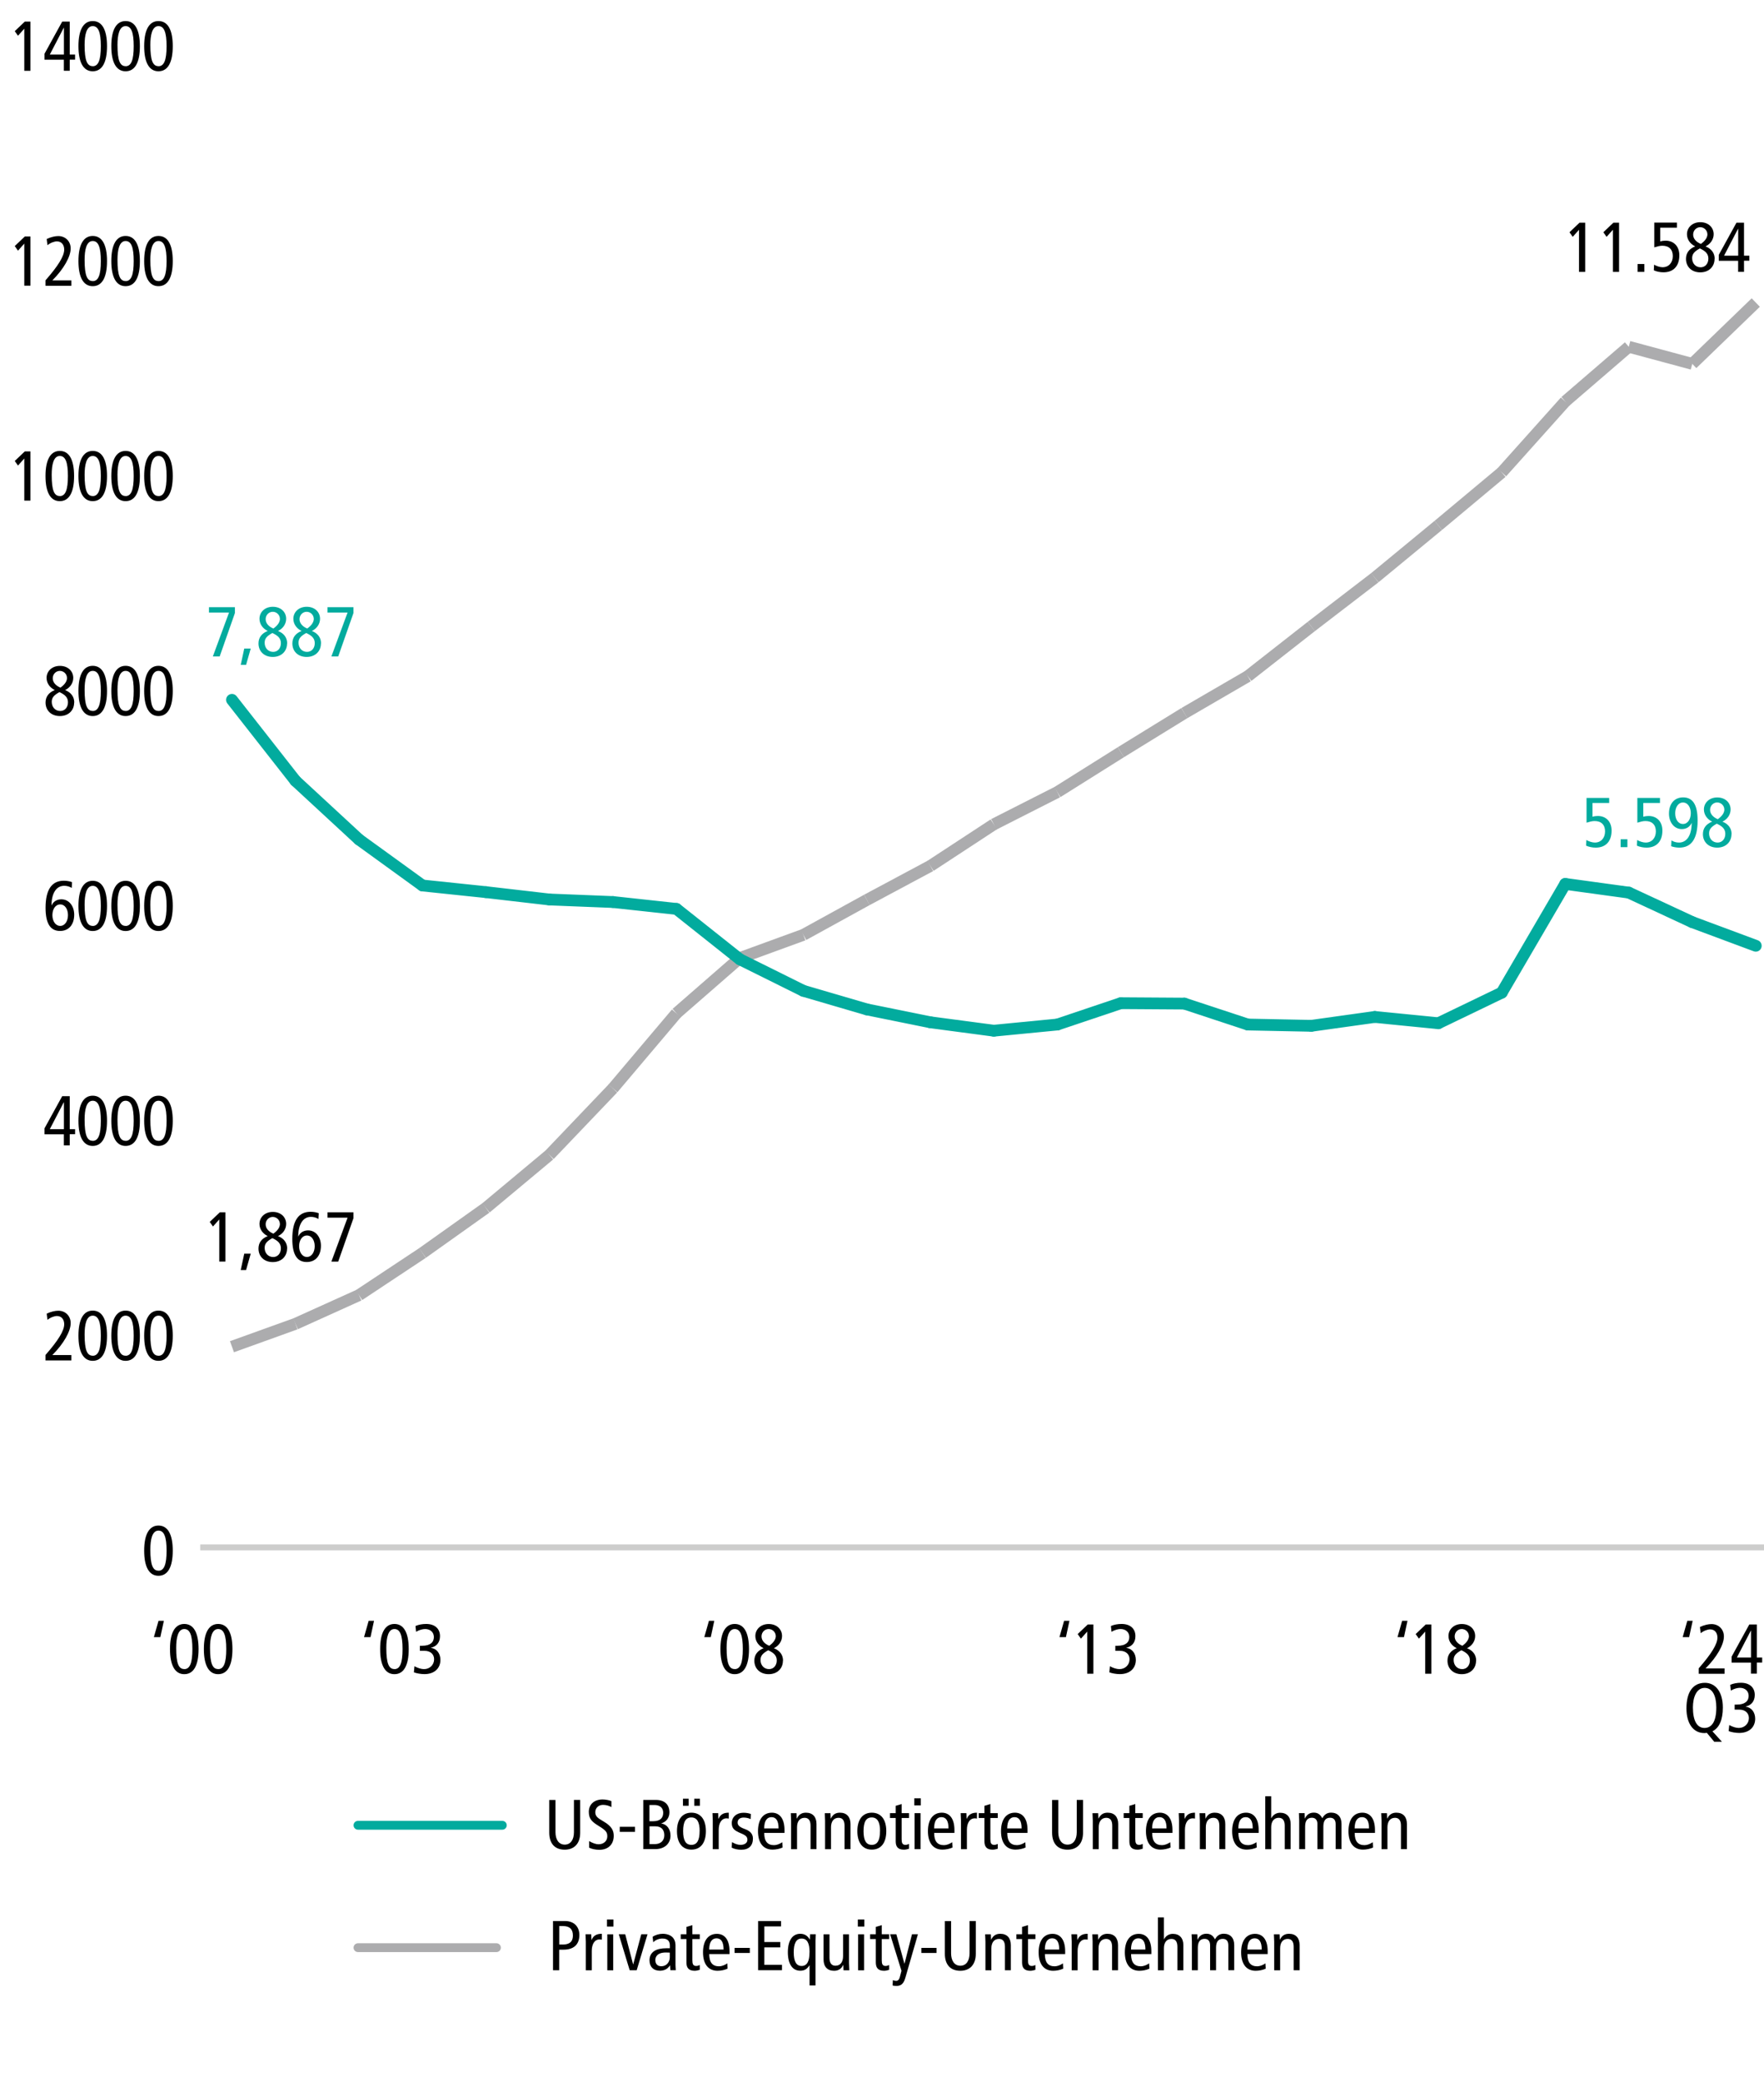 <?xml version="1.0" encoding="UTF-8"?><svg id="Mitigation_chart" xmlns="http://www.w3.org/2000/svg" width="300" height="354" viewBox="0 0 300 354"><defs><style>.cls-1,.cls-2{stroke:#02ab9e;}.cls-1,.cls-2,.cls-3{stroke-linecap:round;}.cls-1,.cls-2,.cls-3,.cls-4,.cls-5{fill:none;stroke-miterlimit:10;}.cls-1,.cls-4{stroke-width:2px;}.cls-2,.cls-3{stroke-width:1.5px;}.cls-6{fill:#02ab9e;}.cls-3,.cls-4{stroke:#acacae;}.cls-5{stroke:#cdcdcc;}</style></defs><g><path class="cls-6" d="m269.78,142.82c.43.25,1.02.44,1.45.44,1.06,0,1.74-.79,1.74-1.9s-.64-1.76-1.77-1.76c-.43,0-.82.11-1.38.28v-4.21h3.85v.86h-2.84v2.34c.31-.1.68-.13.91-.13,1.39,0,2.34.95,2.34,2.49,0,1.81-.98,2.89-2.7,2.89-.54,0-1.15-.11-1.64-.34l.05-.97Z"/><path class="cls-6" d="m275.62,144.04v-1.34h1.15v1.34h-1.15Z"/><path class="cls-6" d="m278.42,142.82c.43.25,1.02.44,1.45.44,1.06,0,1.74-.79,1.74-1.9s-.64-1.76-1.77-1.76c-.43,0-.82.11-1.38.28v-4.21h3.85v.86h-2.84v2.34c.31-.1.68-.13.91-.13,1.39,0,2.34.95,2.34,2.49,0,1.81-.98,2.89-2.7,2.89-.54,0-1.15-.11-1.64-.34l.05-.97Z"/><path class="cls-6" d="m284.26,142.9c.38.23.82.36,1.28.36,1.31,0,2.15-1.19,2.16-3.32h-.02c-.29.66-.9,1.03-1.66,1.03-1.32,0-2.18-1.18-2.18-2.63,0-1.71.95-2.76,2.41-2.76,1.61,0,2.46,1.21,2.46,3.93,0,3.08-1.03,4.61-3.11,4.61-.52,0-1.02-.1-1.39-.24l.05-.98Zm3.29-4.62c0-.98-.48-1.83-1.34-1.83-.79,0-1.31.8-1.31,1.83s.5,1.82,1.32,1.82,1.33-.83,1.33-1.82Z"/><path class="cls-6" d="m294.47,141.83c0,1.32-.96,2.29-2.43,2.29s-2.43-.96-2.43-2.29c0-1,.53-1.71,1.57-2.13-.88-.42-1.4-1.21-1.4-2.07,0-1.1.88-2.04,2.27-2.04s2.27.92,2.27,2.04c0,.86-.53,1.67-1.39,2.07,1.04.42,1.56,1.16,1.56,2.13Zm-3.81-.12c0,.88.59,1.55,1.45,1.55.77,0,1.31-.62,1.31-1.48,0-.8-.47-1.28-1.45-1.73-.94.52-1.31.94-1.31,1.65Zm2.59-4.09c0-.62-.54-1.18-1.21-1.18s-1.21.56-1.21,1.25.49,1.25,1.31,1.6c.67-.48,1.12-1.04,1.12-1.67Z"/></g><g><path d="m268.54,46.23v-7.16l-1.07,1.2-.55-.78,1.71-1.63h.96v8.37h-1.06Z"/><path d="m274.3,46.23v-7.16l-1.07,1.2-.55-.78,1.71-1.63h.96v8.37h-1.06Z"/><path d="m278.5,46.23v-1.34h1.15v1.34h-1.15Z"/><path d="m281.3,45c.43.25,1.02.44,1.45.44,1.06,0,1.74-.79,1.74-1.9s-.64-1.76-1.77-1.76c-.43,0-.82.11-1.38.28v-4.21h3.85v.86h-2.84v2.34c.31-.1.68-.13.91-.13,1.39,0,2.34.95,2.34,2.49,0,1.81-.98,2.89-2.7,2.89-.54,0-1.15-.11-1.64-.34l.05-.97Z"/><path d="m291.59,44.02c0,1.32-.96,2.29-2.43,2.29s-2.43-.96-2.43-2.29c0-1,.53-1.71,1.57-2.13-.88-.42-1.4-1.21-1.4-2.07,0-1.1.88-2.04,2.27-2.04s2.27.92,2.27,2.04c0,.86-.53,1.67-1.39,2.07,1.04.42,1.56,1.16,1.56,2.13Zm-3.81-.12c0,.88.59,1.55,1.45,1.55.77,0,1.31-.62,1.31-1.48,0-.8-.47-1.28-1.45-1.73-.94.52-1.31.94-1.31,1.65Zm2.59-4.09c0-.62-.54-1.18-1.21-1.18s-1.21.56-1.21,1.25.49,1.25,1.31,1.6c.67-.48,1.12-1.04,1.12-1.67Z"/><path d="m295.6,46.23v-1.89h-3.29v-1.01l3.01-5.47h1.28v5.61h.91v.86h-.91v1.89h-1.01Zm0-7.32h-.02l-2.37,4.56h2.4v-4.56Z"/></g><g><line class="cls-5" x1="34.05" y1="263.1" x2="303.99" y2="263.1"/><g><path d="m24.52,263.66c0-2.79.86-4.27,2.43-4.27s2.43,1.45,2.43,4.27-.86,4.27-2.43,4.27-2.43-1.48-2.43-4.27Zm2.43,3.41c.96,0,1.38-1.06,1.38-3.41s-.42-3.41-1.38-3.41c-1.08,0-1.38,1.52-1.38,3.2,0,2.7.44,3.61,1.38,3.61Z"/><g><path d="m7.74,231.3v-.92c2.15-2.45,3.18-4.11,3.18-5.22,0-.82-.46-1.4-1.24-1.4-.42,0-1.07.22-1.61.65l-.13-1.05c.73-.35,1.45-.5,1.97-.5,1.24,0,2.11.91,2.11,2.11,0,1.37-1.16,3.47-3.12,5.43h3.24v.91h-4.4Z"/><path d="m13.34,227.11c0-2.79.86-4.27,2.43-4.27s2.43,1.45,2.43,4.27-.86,4.27-2.43,4.27-2.43-1.48-2.43-4.27Zm2.43,3.41c.96,0,1.38-1.06,1.38-3.41s-.42-3.41-1.38-3.41c-1.08,0-1.38,1.52-1.38,3.2,0,2.7.44,3.61,1.38,3.61Z"/><path d="m18.93,227.11c0-2.79.86-4.27,2.43-4.27s2.43,1.45,2.43,4.27-.86,4.27-2.43,4.27-2.43-1.48-2.43-4.27Zm2.43,3.41c.96,0,1.38-1.06,1.38-3.41s-.42-3.41-1.38-3.41c-1.08,0-1.38,1.52-1.38,3.2,0,2.7.44,3.61,1.38,3.61Z"/><path d="m24.52,227.11c0-2.79.86-4.27,2.43-4.27s2.43,1.45,2.43,4.27-.86,4.27-2.43,4.27-2.43-1.48-2.43-4.27Zm2.43,3.41c.96,0,1.38-1.06,1.38-3.41s-.42-3.41-1.38-3.41c-1.08,0-1.38,1.52-1.38,3.2,0,2.7.44,3.61,1.38,3.61Z"/></g><g><path d="m10.86,194.75v-1.89h-3.29v-1.01l3.01-5.47h1.28v5.61h.91v.86h-.91v1.89h-1.01Zm0-7.32h-.02l-2.37,4.56h2.4v-4.56Z"/><path d="m13.34,190.57c0-2.79.86-4.27,2.43-4.27s2.43,1.45,2.43,4.27-.86,4.27-2.43,4.27-2.43-1.48-2.43-4.27Zm2.43,3.41c.96,0,1.38-1.06,1.38-3.41s-.42-3.41-1.38-3.41c-1.08,0-1.38,1.52-1.38,3.2,0,2.7.44,3.61,1.38,3.61Z"/><path d="m18.93,190.57c0-2.79.86-4.27,2.43-4.27s2.43,1.45,2.43,4.27-.86,4.27-2.43,4.27-2.43-1.48-2.43-4.27Zm2.43,3.41c.96,0,1.38-1.06,1.38-3.41s-.42-3.41-1.38-3.41c-1.08,0-1.38,1.52-1.38,3.2,0,2.7.44,3.61,1.38,3.61Z"/><path d="m24.52,190.57c0-2.79.86-4.27,2.43-4.27s2.43,1.45,2.43,4.27-.86,4.27-2.43,4.27-2.43-1.48-2.43-4.27Zm2.43,3.41c.96,0,1.38-1.06,1.38-3.41s-.42-3.41-1.38-3.41c-1.08,0-1.38,1.52-1.38,3.2,0,2.7.44,3.61,1.38,3.61Z"/></g><g><path d="m8.78,153.94c.29-.66.9-1.03,1.66-1.03,1.32,0,2.18,1.17,2.18,2.61,0,1.74-.96,2.77-2.41,2.77-1.62,0-2.46-1.22-2.46-3.93,0-3.07,1.03-4.61,3.11-4.61.52,0,1.01.1,1.39.24l-.05.98c-.38-.23-.82-.36-1.28-.36-1.31,0-2.15,1.21-2.16,3.32h.02Zm2.78,1.66c0-1-.5-1.82-1.32-1.82s-1.33.82-1.33,1.82.52,1.83,1.33,1.83,1.32-.84,1.32-1.83Z"/><path d="m13.34,154.03c0-2.79.86-4.27,2.43-4.27s2.43,1.45,2.43,4.27-.86,4.27-2.43,4.27-2.43-1.48-2.43-4.27Zm2.43,3.41c.96,0,1.38-1.06,1.38-3.41s-.42-3.41-1.38-3.41c-1.08,0-1.38,1.52-1.38,3.2,0,2.7.44,3.61,1.38,3.61Z"/><path d="m18.93,154.03c0-2.79.86-4.27,2.43-4.27s2.43,1.45,2.43,4.27-.86,4.27-2.43,4.27-2.43-1.48-2.43-4.27Zm2.43,3.41c.96,0,1.38-1.06,1.38-3.41s-.42-3.41-1.38-3.41c-1.08,0-1.38,1.52-1.38,3.2,0,2.7.44,3.61,1.38,3.61Z"/><path d="m24.52,154.03c0-2.79.86-4.27,2.43-4.27s2.43,1.45,2.43,4.27-.86,4.27-2.43,4.27-2.43-1.48-2.43-4.27Zm2.43,3.41c.96,0,1.38-1.06,1.38-3.41s-.42-3.41-1.38-3.41c-1.08,0-1.38,1.52-1.38,3.2,0,2.7.44,3.61,1.38,3.61Z"/></g><g><path d="m12.61,119.46c0,1.32-.96,2.29-2.43,2.29s-2.43-.96-2.43-2.29c0-1,.53-1.71,1.57-2.13-.88-.42-1.4-1.21-1.4-2.07,0-1.1.88-2.04,2.27-2.04s2.27.92,2.27,2.04c0,.86-.53,1.67-1.39,2.07,1.04.42,1.56,1.16,1.56,2.13Zm-3.81-.12c0,.88.59,1.55,1.45,1.55.77,0,1.31-.62,1.31-1.48,0-.8-.47-1.28-1.45-1.73-.94.52-1.31.94-1.31,1.65Zm2.59-4.09c0-.62-.54-1.18-1.21-1.18s-1.21.56-1.21,1.25.49,1.25,1.31,1.6c.67-.48,1.12-1.04,1.12-1.67Z"/><path d="m13.34,117.48c0-2.79.86-4.27,2.43-4.27s2.43,1.45,2.43,4.27-.86,4.27-2.43,4.27-2.43-1.48-2.43-4.27Zm2.43,3.41c.96,0,1.38-1.06,1.38-3.41s-.42-3.41-1.38-3.41c-1.08,0-1.38,1.52-1.38,3.2,0,2.7.44,3.61,1.38,3.61Z"/><path d="m18.93,117.48c0-2.79.86-4.27,2.43-4.27s2.43,1.45,2.43,4.27-.86,4.27-2.43,4.27-2.43-1.48-2.43-4.27Zm2.43,3.41c.96,0,1.38-1.06,1.38-3.41s-.42-3.41-1.38-3.41c-1.08,0-1.38,1.52-1.38,3.2,0,2.7.44,3.61,1.38,3.61Z"/><path d="m24.52,117.48c0-2.79.86-4.27,2.43-4.27s2.43,1.45,2.43,4.27-.86,4.27-2.43,4.27-2.43-1.48-2.43-4.27Zm2.43,3.41c.96,0,1.38-1.06,1.38-3.41s-.42-3.41-1.38-3.41c-1.08,0-1.38,1.52-1.38,3.2,0,2.7.44,3.61,1.38,3.61Z"/></g><g><path d="m4.13,85.12v-7.16l-1.07,1.2-.55-.78,1.71-1.63h.96v8.37h-1.06Z"/><path d="m7.74,80.94c0-2.79.86-4.27,2.43-4.27s2.43,1.45,2.43,4.27-.86,4.27-2.43,4.27-2.43-1.48-2.43-4.27Zm2.43,3.41c.96,0,1.38-1.06,1.38-3.41s-.42-3.41-1.38-3.41c-1.08,0-1.38,1.52-1.38,3.2,0,2.7.44,3.61,1.38,3.61Z"/><path d="m13.34,80.94c0-2.79.86-4.27,2.43-4.27s2.43,1.45,2.43,4.27-.86,4.27-2.43,4.27-2.43-1.48-2.43-4.27Zm2.43,3.41c.96,0,1.38-1.06,1.38-3.41s-.42-3.41-1.38-3.41c-1.08,0-1.38,1.52-1.38,3.2,0,2.7.44,3.61,1.38,3.61Z"/><path d="m18.93,80.94c0-2.79.86-4.27,2.43-4.27s2.43,1.45,2.43,4.27-.86,4.27-2.43,4.27-2.43-1.48-2.43-4.27Zm2.43,3.41c.96,0,1.38-1.06,1.38-3.41s-.42-3.41-1.38-3.41c-1.08,0-1.38,1.52-1.38,3.2,0,2.7.44,3.61,1.38,3.61Z"/><path d="m24.52,80.94c0-2.79.86-4.27,2.43-4.27s2.43,1.45,2.43,4.27-.86,4.27-2.43,4.27-2.43-1.48-2.43-4.27Zm2.43,3.41c.96,0,1.38-1.06,1.38-3.41s-.42-3.41-1.38-3.41c-1.08,0-1.38,1.52-1.38,3.2,0,2.7.44,3.61,1.38,3.61Z"/></g><g><path d="m4.13,48.58v-7.16l-1.07,1.2-.55-.78,1.71-1.63h.96v8.37h-1.06Z"/><path d="m7.74,48.58v-.92c2.15-2.45,3.18-4.11,3.18-5.22,0-.82-.46-1.4-1.24-1.4-.42,0-1.07.22-1.61.65l-.13-1.05c.73-.35,1.45-.5,1.97-.5,1.24,0,2.11.91,2.11,2.11,0,1.37-1.16,3.47-3.12,5.43h3.24v.91h-4.4Z"/><path d="m13.34,44.39c0-2.79.86-4.27,2.43-4.27s2.43,1.45,2.43,4.27-.86,4.27-2.43,4.27-2.43-1.48-2.43-4.27Zm2.43,3.41c.96,0,1.38-1.06,1.38-3.41s-.42-3.41-1.38-3.41c-1.08,0-1.38,1.52-1.38,3.2,0,2.7.44,3.61,1.38,3.61Z"/><path d="m18.93,44.39c0-2.79.86-4.27,2.43-4.27s2.43,1.45,2.43,4.27-.86,4.27-2.43,4.27-2.43-1.48-2.43-4.27Zm2.43,3.41c.96,0,1.38-1.06,1.38-3.41s-.42-3.41-1.38-3.41c-1.08,0-1.38,1.52-1.38,3.2,0,2.7.44,3.61,1.38,3.61Z"/><path d="m24.52,44.39c0-2.79.86-4.27,2.43-4.27s2.43,1.45,2.43,4.27-.86,4.27-2.43,4.27-2.43-1.48-2.43-4.27Zm2.43,3.41c.96,0,1.38-1.06,1.38-3.41s-.42-3.41-1.38-3.41c-1.08,0-1.38,1.52-1.38,3.2,0,2.7.44,3.61,1.38,3.61Z"/></g><g><path d="m4.13,12.04v-7.16l-1.07,1.2-.55-.78,1.71-1.63h.96v8.37h-1.06Z"/><path d="m10.86,12.04v-1.89h-3.29v-1.01l3.01-5.47h1.28v5.61h.91v.86h-.91v1.89h-1.01Zm0-7.32h-.02l-2.37,4.56h2.4v-4.56Z"/><path d="m13.34,7.85c0-2.79.86-4.27,2.43-4.27s2.43,1.45,2.43,4.27-.86,4.27-2.43,4.27-2.43-1.48-2.43-4.27Zm2.43,3.41c.96,0,1.38-1.06,1.38-3.41s-.42-3.41-1.38-3.41c-1.08,0-1.38,1.52-1.38,3.2,0,2.7.44,3.61,1.38,3.61Z"/><path d="m18.93,7.85c0-2.79.86-4.27,2.43-4.27s2.43,1.45,2.43,4.27-.86,4.27-2.43,4.27-2.43-1.48-2.43-4.27Zm2.43,3.41c.96,0,1.38-1.06,1.38-3.41s-.42-3.41-1.38-3.41c-1.08,0-1.38,1.52-1.38,3.2,0,2.7.44,3.61,1.38,3.61Z"/><path d="m24.52,7.85c0-2.79.86-4.27,2.43-4.27s2.43,1.45,2.43,4.27-.86,4.27-2.43,4.27-2.43-1.48-2.43-4.27Zm2.43,3.41c.96,0,1.38-1.06,1.38-3.41s-.42-3.41-1.38-3.41c-1.08,0-1.38,1.52-1.38,3.2,0,2.7.44,3.61,1.38,3.61Z"/></g></g><g><g><line class="cls-4" x1="50.25" y1="225.09" x2="39.45" y2="228.98"/><line class="cls-4" x1="61.05" y1="220.21" x2="50.25" y2="225.09"/><line class="cls-4" x1="71.85" y1="213.05" x2="61.05" y2="220.21"/><line class="cls-4" x1="82.64" y1="205.38" x2="71.85" y2="213.05"/><line class="cls-4" x1="93.44" y1="196.37" x2="82.64" y2="205.38"/><line class="cls-4" x1="104.24" y1="185.06" x2="93.44" y2="196.37"/><line class="cls-4" x1="115.04" y1="172.29" x2="104.24" y2="185.06"/><line class="cls-4" x1="125.83" y1="162.89" x2="115.04" y2="172.29"/><line class="cls-4" x1="136.63" y1="158.95" x2="125.83" y2="162.89"/><line class="cls-4" x1="147.43" y1="153.01" x2="136.63" y2="158.95"/><line class="cls-4" x1="158.23" y1="147.23" x2="147.43" y2="153.01"/><line class="cls-4" x1="169.02" y1="140.16" x2="158.23" y2="147.23"/><line class="cls-4" x1="179.82" y1="134.68" x2="169.02" y2="140.16"/><line class="cls-4" x1="190.62" y1="127.9" x2="179.82" y2="134.68"/><line class="cls-4" x1="201.42" y1="121.25" x2="190.62" y2="127.9"/><line class="cls-4" x1="212.21" y1="114.98" x2="201.42" y2="121.25"/><line class="cls-4" x1="223.01" y1="106.52" x2="212.21" y2="114.98"/><line class="cls-4" x1="233.81" y1="98.23" x2="223.01" y2="106.52"/><line class="cls-4" x1="244.61" y1="89.33" x2="233.81" y2="98.23"/><line class="cls-4" x1="255.4" y1="80.32" x2="244.61" y2="89.33"/><line class="cls-4" x1="266.2" y1="68.26" x2="255.4" y2="80.32"/><line class="cls-4" x1="277" y1="58.96" x2="266.2" y2="68.26"/><line class="cls-4" x1="287.8" y1="61.87" x2="277" y2="58.96"/><line class="cls-4" x1="298.6" y1="51.44" x2="287.8" y2="61.87"/></g><g><line class="cls-1" x1="50.25" y1="132.76" x2="39.45" y2="118.99"/><line class="cls-1" x1="61.05" y1="142.74" x2="50.25" y2="132.76"/><line class="cls-1" x1="71.85" y1="150.56" x2="61.05" y2="142.74"/><line class="cls-1" x1="82.64" y1="151.69" x2="71.85" y2="150.56"/><line class="cls-1" x1="93.44" y1="152.94" x2="82.64" y2="151.69"/><line class="cls-1" x1="104.24" y1="153.37" x2="93.44" y2="152.94"/><line class="cls-1" x1="115.04" y1="154.54" x2="104.24" y2="153.37"/><line class="cls-1" x1="125.83" y1="163.11" x2="115.04" y2="154.54"/><line class="cls-1" x1="136.63" y1="168.47" x2="125.83" y2="163.11"/><line class="cls-1" x1="147.43" y1="171.63" x2="136.63" y2="168.47"/><line class="cls-1" x1="158.23" y1="173.82" x2="147.43" y2="171.63"/><line class="cls-1" x1="169.02" y1="175.25" x2="158.23" y2="173.82"/><line class="cls-1" x1="179.82" y1="174.2" x2="169.02" y2="175.25"/><line class="cls-1" x1="190.62" y1="170.57" x2="179.82" y2="174.2"/><line class="cls-1" x1="201.42" y1="170.64" x2="190.62" y2="170.57"/><line class="cls-1" x1="212.21" y1="174.2" x2="201.42" y2="170.64"/><line class="cls-1" x1="223.01" y1="174.42" x2="212.21" y2="174.2"/><line class="cls-1" x1="233.81" y1="172.91" x2="223.01" y2="174.42"/><line class="cls-1" x1="244.61" y1="173.98" x2="233.81" y2="172.91"/><line class="cls-1" x1="255.4" y1="168.78" x2="244.61" y2="173.98"/><line class="cls-1" x1="266.2" y1="150.29" x2="255.4" y2="168.78"/><line class="cls-1" x1="277" y1="151.77" x2="266.2" y2="150.29"/><line class="cls-1" x1="287.8" y1="156.79" x2="277" y2="151.77"/><line class="cls-1" x1="298.6" y1="160.81" x2="287.8" y2="156.79"/></g></g></g><g><path d="m26.17,278.36l.79-2.78h.91l-.6,2.78h-1.1Z"/><path d="m28.91,280.39c0-2.79.86-4.27,2.43-4.27s2.43,1.45,2.43,4.27-.86,4.27-2.43,4.27-2.43-1.48-2.43-4.27Zm2.43,3.41c.96,0,1.38-1.06,1.38-3.41s-.42-3.41-1.38-3.41c-1.08,0-1.38,1.52-1.38,3.2,0,2.7.44,3.61,1.38,3.61Z"/><path d="m34.67,280.39c0-2.79.86-4.27,2.43-4.27s2.43,1.45,2.43,4.27-.86,4.27-2.43,4.27-2.43-1.48-2.43-4.27Zm2.43,3.41c.96,0,1.38-1.06,1.38-3.41s-.42-3.41-1.38-3.41c-1.08,0-1.38,1.52-1.38,3.2,0,2.7.44,3.61,1.38,3.61Z"/></g><g><path d="m61.91,278.36l.79-2.78h.91l-.6,2.78h-1.1Z"/><path d="m64.65,280.39c0-2.79.86-4.27,2.43-4.27s2.43,1.45,2.43,4.27-.86,4.27-2.43,4.27-2.43-1.48-2.43-4.27Zm2.43,3.41c.96,0,1.38-1.06,1.38-3.41s-.42-3.41-1.38-3.41c-1.08,0-1.38,1.52-1.38,3.2,0,2.7.44,3.61,1.38,3.61Z"/><path d="m70.51,283.32c.56.3,1.13.48,1.6.48.97,0,1.72-.72,1.72-1.68,0-.86-.65-1.43-1.6-1.43h-.82v-.86h.38c1.38,0,2-.61,2-1.48,0-.82-.61-1.37-1.49-1.37-.42,0-.97.14-1.54.47l-.1-.98c.52-.24,1.2-.35,1.82-.35,1.44,0,2.35.78,2.35,2.07,0,1.06-.58,1.76-1.55,1.97v.02c1.01.14,1.62.97,1.62,2.06,0,1.4-1,2.41-2.72,2.41-.59,0-1.36-.13-1.79-.31l.1-1.03Z"/></g><g><path d="m119.78,278.36l.79-2.78h.91l-.6,2.78h-1.1Z"/><path d="m122.52,280.39c0-2.79.86-4.27,2.43-4.27s2.43,1.45,2.43,4.27-.86,4.27-2.43,4.27-2.43-1.48-2.43-4.27Zm2.43,3.41c.96,0,1.38-1.06,1.38-3.41s-.42-3.41-1.38-3.41c-1.08,0-1.38,1.52-1.38,3.2,0,2.7.44,3.61,1.38,3.61Z"/><path d="m133.15,282.37c0,1.32-.96,2.29-2.43,2.29s-2.43-.96-2.43-2.29c0-1,.53-1.71,1.57-2.13-.88-.42-1.4-1.21-1.4-2.07,0-1.1.88-2.04,2.27-2.04s2.27.92,2.27,2.04c0,.86-.53,1.67-1.39,2.07,1.04.42,1.56,1.16,1.56,2.13Zm-3.81-.12c0,.88.59,1.55,1.45,1.55.77,0,1.31-.62,1.31-1.48,0-.8-.47-1.28-1.45-1.73-.94.52-1.31.94-1.31,1.65Zm2.59-4.09c0-.62-.54-1.18-1.21-1.18s-1.21.56-1.21,1.25.49,1.25,1.31,1.6c.67-.48,1.12-1.04,1.12-1.67Z"/></g><g><path d="m180.18,278.36l.79-2.78h.91l-.6,2.78h-1.1Z"/><path d="m184.9,284.58v-7.16l-1.07,1.2-.55-.78,1.71-1.63h.96v8.37h-1.06Z"/><path d="m188.78,283.32c.56.3,1.13.48,1.6.48.97,0,1.72-.72,1.72-1.68,0-.86-.65-1.43-1.6-1.43h-.82v-.86h.38c1.38,0,2-.61,2-1.48,0-.82-.61-1.37-1.49-1.37-.42,0-.97.14-1.54.47l-.1-.98c.52-.24,1.2-.35,1.82-.35,1.44,0,2.35.78,2.35,2.07,0,1.06-.58,1.76-1.55,1.97v.02c1.01.14,1.62.97,1.62,2.06,0,1.4-1,2.41-2.72,2.41-.59,0-1.36-.13-1.79-.31l.1-1.03Z"/></g><g><path d="m237.67,278.36l.79-2.78h.91l-.6,2.78h-1.1Z"/><path d="m242.38,284.58v-7.16l-1.07,1.2-.55-.78,1.71-1.63h.96v8.37h-1.06Z"/><path d="m251.03,282.37c0,1.32-.96,2.29-2.43,2.29s-2.43-.96-2.43-2.29c0-1,.53-1.71,1.57-2.13-.88-.42-1.4-1.21-1.4-2.07,0-1.1.88-2.04,2.27-2.04s2.27.92,2.27,2.04c0,.86-.53,1.67-1.39,2.07,1.04.42,1.56,1.16,1.56,2.13Zm-3.81-.12c0,.88.59,1.55,1.45,1.55.77,0,1.31-.62,1.31-1.48,0-.8-.47-1.28-1.45-1.73-.94.52-1.31.94-1.31,1.65Zm2.59-4.09c0-.62-.54-1.18-1.21-1.18s-1.21.56-1.21,1.25.49,1.25,1.31,1.6c.67-.48,1.12-1.04,1.12-1.67Z"/></g><g><path d="m286.17,278.36l.79-2.78h.91l-.6,2.78h-1.1Z"/><path d="m288.9,284.58v-.92c2.15-2.45,3.18-4.11,3.18-5.22,0-.82-.46-1.4-1.24-1.4-.42,0-1.07.22-1.61.65l-.13-1.05c.73-.35,1.45-.5,1.97-.5,1.24,0,2.11.91,2.11,2.11,0,1.37-1.16,3.47-3.12,5.43h3.24v.91h-4.4Z"/><path d="m297.78,284.58v-1.89h-3.29v-1.01l3.01-5.47h1.28v5.61h.91v.86h-.91v1.89h-1.01Zm0-7.32h-.02l-2.37,4.56h2.4v-4.56Z"/><path d="m291.53,296.14l-1.26-1.52c-.13.05-.34.05-.43.05-1.83,0-3.03-1.57-3.03-4.19,0-2.82,1.13-4.35,3.14-4.35,1.83,0,3.05,1.57,3.05,4.2,0,2.11-.62,3.47-1.77,4.04l1.61,1.78h-1.29Zm-3.62-5.84c0,2.28.7,3.5,1.97,3.5s2.01-1.14,2.01-3.48c0-1.85-.58-3.33-1.98-3.33s-2,1.62-2,3.31Z"/><path d="m294.11,293.32c.56.3,1.13.48,1.6.48.97,0,1.72-.72,1.72-1.68,0-.86-.65-1.43-1.6-1.43h-.82v-.86h.38c1.38,0,2-.61,2-1.48,0-.82-.61-1.37-1.49-1.37-.42,0-.97.14-1.54.47l-.1-.98c.52-.24,1.2-.35,1.82-.35,1.44,0,2.35.78,2.35,2.07,0,1.06-.58,1.76-1.55,1.97v.02c1.01.14,1.62.97,1.62,2.06,0,1.4-1,2.41-2.72,2.41-.59,0-1.36-.13-1.79-.31l.1-1.03Z"/></g><g><line class="cls-3" x1="60.88" y1="331.16" x2="84.43" y2="331.16"/><g><path d="m94.05,335v-8.37h2.06c1.48,0,2.42.94,2.42,2.37,0,1.69-1.03,2.5-2.69,2.5h-.74v3.5h-1.06Zm1.61-4.37c1.5,0,1.77-.78,1.77-1.54,0-.95-.42-1.61-1.76-1.61h-.56v3.14h.55Z"/><path d="m99.63,335v-4.88c0-.28-.05-.97-.05-1.24h.97l.04.96h.02c.32-.73.83-1.04,1.74-1.04v1c-.13-.02-.25-.04-.38-.04-.85,0-1.33.8-1.33,1.96v3.29h-1.01Z"/><path d="m103.23,327.57v-1.2h1.1v1.2h-1.1Zm.05,7.44v-6.12h1.01v6.12h-1.01Z"/><path d="m107.09,335l-1.86-6.12h1.1l1.34,5.11h.02l1.37-5.11h1.06l-1.84,6.12h-1.2Z"/><path d="m114.01,335l-.06-.83h-.02c-.37.62-.97.91-1.71.91-1.09,0-1.76-.67-1.76-1.76,0-1.49,1.21-2.06,2.84-2.06h.62v-.46c0-1.2-.97-1.19-1.3-1.19-.54,0-1.19.25-1.52.64l-.11-.95c.52-.33,1.15-.5,1.73-.5.72,0,2.16.26,2.16,2v3.33c0,.29.05.79.05.86h-.91Zm-.1-3c-.07,0-.31-.02-.66-.02-1.55,0-1.8.83-1.8,1.27,0,.65.34,1.07,1.03,1.07.89,0,1.43-.74,1.43-1.51v-.8Z"/><path d="m119,334.93c-.24.08-.58.16-.86.16-1.1,0-1.4-.6-1.4-1.43v-3.96h-.97v-.82h.97v-1.25l1.01-.3v1.55h1.26v.82h-1.26v3.6c0,.6.11.97.64.97.25,0,.42-.07.62-.16v.82Z"/><path d="m123.73,334.73c-.48.23-1.12.36-1.7.36-1.58,0-2.47-1.15-2.47-3.14s.89-3.14,2.36-3.14c1.28,0,2.15.95,2.15,2.96v.48h-3.45c0,1.43.56,2.08,1.67,2.08.44,0,.97-.2,1.4-.5l.05.91Zm-.67-3.25c0-1.26-.4-1.91-1.2-1.91s-1.24.65-1.25,1.91h2.45Z"/><path d="m124.93,332.06v-.86h2.59v.86h-2.59Z"/><path d="m128.93,335v-8.37h3.9v.91h-2.84v2.66h2.71v.91h-2.71v2.97h3v.91h-4.05Z"/><path d="m137.68,337.59v-3.43h-.02c-.42.67-.88.92-1.56.92-1.33,0-2.11-1.14-2.11-3.14s.78-3.14,2.11-3.14c.71,0,1.24.31,1.61.98h.02l.04-.9h.97c0,.23-.05.83-.05,1.05v7.65h-1.01Zm0-5.65c0-1.55-.41-2.33-1.36-2.33s-1.33.9-1.33,2.33c0,1.55.42,2.33,1.34,2.33s1.34-.78,1.34-2.33Z"/><path d="m143.46,335l-.04-.91h-.02c-.34.71-.84,1-1.55,1-1.16,0-1.79-.72-1.79-1.93v-4.27h1.01v3.98c0,.86.32,1.36,1.01,1.36.85,0,1.3-.64,1.3-1.63v-3.71h1.01v4.88c0,.29.05.98.05,1.24h-.97Z"/><path d="m145.89,327.57v-1.2h1.1v1.2h-1.1Zm.05,7.44v-6.12h1.01v6.12h-1.01Z"/><path d="m151.21,334.93c-.24.08-.58.16-.86.16-1.1,0-1.4-.6-1.4-1.43v-3.96h-.97v-.82h.97v-1.25l1.01-.3v1.55h1.26v.82h-1.26v3.6c0,.6.11.97.64.97.25,0,.42-.07.62-.16v.82Z"/><path d="m151.85,336.68c.18.08.34.12.56.12.47,0,.58-.44.72-1.01l.18-.7-1.93-6.21h1.06l1.37,4.99h.02l1.27-4.99h1.01l-2.16,7.47c-.35,1.22-1,1.31-1.5,1.31-.24,0-.47-.02-.65-.07l.05-.91Z"/><path d="m156.69,332.06v-.86h2.59v.86h-2.59Z"/><path d="m164.89,326.63h1.06v5.58c0,1.92-1.09,2.88-2.63,2.88s-2.63-.89-2.63-2.91v-5.54h1.06v5.48c0,1.22.55,2.11,1.57,2.11s1.57-.86,1.57-2.11v-5.48Z"/><path d="m170.91,335v-3.99c0-.88-.34-1.34-1.01-1.34-.82,0-1.3.61-1.3,1.61v3.73h-1.01v-4.88c0-.28-.05-1.02-.05-1.24h.97l.04.91h.02c.34-.71.84-1,1.55-1,1.16,0,1.79.73,1.79,1.92v4.28h-1.01Z"/><path d="m176.08,334.93c-.24.08-.58.16-.86.16-1.1,0-1.4-.6-1.4-1.43v-3.96h-.97v-.82h.97v-1.25l1.01-.3v1.55h1.26v.82h-1.26v3.6c0,.6.11.97.64.97.25,0,.42-.07.62-.16v.82Z"/><path d="m180.81,334.73c-.48.23-1.12.36-1.7.36-1.58,0-2.47-1.15-2.47-3.14s.89-3.14,2.36-3.14c1.28,0,2.15.95,2.15,2.96v.48h-3.45c0,1.43.56,2.08,1.67,2.08.44,0,.97-.2,1.4-.5l.05.91Zm-.67-3.25c0-1.26-.4-1.91-1.2-1.91s-1.24.65-1.25,1.91h2.45Z"/><path d="m182.26,335v-4.88c0-.28-.05-.97-.05-1.24h.97l.04.96h.02c.32-.73.83-1.04,1.74-1.04v1c-.13-.02-.25-.04-.38-.04-.85,0-1.33.8-1.33,1.96v3.29h-1.01Z"/><path d="m189.13,335v-3.99c0-.88-.34-1.34-1.01-1.34-.82,0-1.29.61-1.29,1.61v3.73h-1.01v-4.88c0-.28-.05-1.02-.05-1.24h.97l.04.91h.02c.34-.71.84-1,1.55-1,1.16,0,1.79.73,1.79,1.92v4.28h-1.01Z"/><path d="m195.47,334.73c-.48.23-1.12.36-1.7.36-1.58,0-2.47-1.15-2.47-3.14s.89-3.14,2.36-3.14c1.28,0,2.15.95,2.15,2.96v.48h-3.45c0,1.43.56,2.08,1.67,2.08.44,0,.97-.2,1.4-.5l.05.91Zm-.67-3.25c0-1.26-.4-1.91-1.2-1.91s-1.24.65-1.25,1.91h2.45Z"/><path d="m200.24,335v-3.99c0-.88-.34-1.34-1.01-1.34-.82,0-1.29.61-1.29,1.61v3.73h-1.01v-9h1.01v3.72h.02c.32-.61.89-.92,1.5-.92,1.14,0,1.79.72,1.79,1.92v4.28h-1.01Z"/><path d="m208.9,335v-4.25c0-.7-.32-1.09-.94-1.09-.77,0-1.15.5-1.15,1.51v3.83h-1.01v-4.25c0-.68-.31-1.09-.94-1.09-.77,0-1.15.52-1.15,1.51v3.83h-1.01v-4.88c0-.24-.05-1.04-.05-1.24h.97l.04.91h.02c.32-.7.83-1,1.51-1s1.12.33,1.44.96c.32-.6.78-.96,1.49-.96,1.13,0,1.78.72,1.78,1.92v4.28h-1.01Z"/><path d="m215.25,334.73c-.48.23-1.12.36-1.7.36-1.58,0-2.47-1.15-2.47-3.14s.89-3.14,2.36-3.14c1.28,0,2.15.95,2.15,2.96v.48h-3.45c0,1.43.56,2.08,1.67,2.08.44,0,.97-.2,1.4-.5l.05.91Zm-.67-3.25c0-1.26-.4-1.91-1.2-1.91s-1.24.65-1.25,1.91h2.45Z"/><path d="m220.01,335v-3.99c0-.88-.34-1.34-1.01-1.34-.82,0-1.29.61-1.29,1.61v3.73h-1.01v-4.88c0-.28-.05-1.02-.05-1.24h.97l.04.91h.02c.34-.71.84-1,1.55-1,1.16,0,1.79.73,1.79,1.92v4.28h-1.01Z"/></g></g><g><line class="cls-2" x1="60.88" y1="310.35" x2="85.43" y2="310.35"/><g><path d="m97.61,306.04h1.06v5.58c0,1.92-1.09,2.88-2.63,2.88s-2.63-.89-2.63-2.91v-5.54h1.06v5.48c0,1.22.55,2.11,1.57,2.11s1.57-.86,1.57-2.11v-5.48Z"/><path d="m100.19,313.04c.65.37,1.18.54,1.61.54.88,0,1.48-.58,1.48-1.33,0-.64-.13-.97-1.34-1.71-1.21-.74-1.8-1.21-1.8-2.47,0-1.33.98-2.11,2.33-2.11.53,0,1.13.12,1.51.28v1.02c-.4-.24-.92-.38-1.42-.38-.8,0-1.32.54-1.32,1.25s.42,1,1.45,1.6c1.36.79,1.69,1.56,1.69,2.41,0,1.39-.88,2.38-2.45,2.38-.66,0-1.3-.14-1.74-.36v-1.09Z"/><path d="m105.4,311.47v-.86h2.59v.86h-2.59Z"/><path d="m109.4,314.41v-8.37h2.16c1.4,0,2.29.74,2.29,2.12,0,.88-.52,1.61-1.38,1.86v.02c.97.16,1.56.96,1.56,2.07,0,1.33-.98,2.29-2.58,2.29h-2.05Zm1.7-4.75c1.13,0,1.69-.53,1.69-1.44,0-.85-.59-1.32-1.5-1.32h-.84v2.76h.65Zm.28,3.89c.97,0,1.6-.59,1.6-1.5s-.48-1.52-1.52-1.52h-1v3.02h.92Z"/><path d="m115.13,311.35c0-2.01.92-3.14,2.46-3.14s2.46,1.13,2.46,3.14-.92,3.14-2.46,3.14-2.46-1.13-2.46-3.14Zm1.02-4.32v-1.2h.96v1.2h-.96Zm2.84,4.32c0-1.57-.46-2.33-1.42-2.33s-1.39.75-1.39,2.33.44,2.33,1.4,2.33,1.4-.78,1.4-2.33Zm-.92-4.32v-1.2h.96v1.2h-.96Z"/><path d="m121.22,314.41v-4.88c0-.28-.05-.97-.05-1.24h.97l.04.96h.02c.32-.73.83-1.04,1.74-1.04v1c-.13-.02-.25-.04-.38-.04-.85,0-1.33.8-1.33,1.96v3.29h-1.01Z"/><path d="m124.51,313.22c.47.28.92.46,1.44.46.71,0,1.16-.35,1.16-.86s-.26-.76-1.18-1.14c-.97-.41-1.48-.76-1.48-1.69,0-1.03.8-1.77,1.98-1.77.48,0,.94.08,1.28.22l-.05.86c-.34-.16-.76-.26-1.19-.26-.64,0-1.02.32-1.02.84,0,.46.28.76,1.2,1.1.71.26,1.4.68,1.4,1.62,0,1.19-.67,1.91-1.98,1.91-.61,0-1.2-.13-1.64-.36l.06-.91Z"/><path d="m133.08,314.13c-.48.23-1.12.36-1.7.36-1.58,0-2.47-1.15-2.47-3.14s.89-3.14,2.36-3.14c1.28,0,2.15.95,2.15,2.96v.48h-3.45c0,1.43.56,2.08,1.67,2.08.44,0,.97-.2,1.4-.5l.05.91Zm-.67-3.25c0-1.26-.4-1.91-1.2-1.91s-1.24.65-1.25,1.91h2.45Z"/><path d="m137.85,314.41v-3.99c0-.88-.34-1.34-1.01-1.34-.82,0-1.29.61-1.29,1.61v3.73h-1.01v-4.88c0-.28-.05-1.02-.05-1.24h.97l.04.91h.02c.34-.71.84-1,1.55-1,1.16,0,1.79.73,1.79,1.92v4.28h-1.01Z"/><path d="m143.63,314.41v-3.99c0-.88-.34-1.34-1.01-1.34-.82,0-1.29.61-1.29,1.61v3.73h-1.01v-4.88c0-.28-.05-1.02-.05-1.24h.97l.04.91h.02c.34-.71.84-1,1.55-1,1.16,0,1.79.73,1.79,1.92v4.28h-1.01Z"/><path d="m145.81,311.35c0-2.01.92-3.14,2.46-3.14s2.46,1.13,2.46,3.14-.92,3.14-2.46,3.14-2.46-1.13-2.46-3.14Zm3.86,0c0-1.57-.46-2.33-1.42-2.33s-1.39.75-1.39,2.33.44,2.33,1.4,2.33,1.4-.78,1.4-2.33Z"/><path d="m154.59,314.34c-.24.08-.58.16-.86.16-1.1,0-1.4-.6-1.4-1.43v-3.96h-.97v-.82h.97v-1.25l1.01-.3v1.55h1.26v.82h-1.26v3.6c0,.6.11.97.64.97.25,0,.42-.07.62-.16v.82Z"/><path d="m155.49,306.97v-1.2h1.1v1.2h-1.1Zm.05,7.44v-6.12h1.01v6.12h-1.01Z"/><path d="m161.98,314.13c-.48.23-1.12.36-1.7.36-1.58,0-2.47-1.15-2.47-3.14s.89-3.14,2.36-3.14c1.28,0,2.15.95,2.15,2.96v.48h-3.45c0,1.43.56,2.08,1.67,2.08.44,0,.97-.2,1.4-.5l.05.91Zm-.67-3.25c0-1.26-.4-1.91-1.2-1.91s-1.24.65-1.25,1.91h2.45Z"/><path d="m163.43,314.41v-4.88c0-.28-.05-.97-.05-1.24h.97l.04.96h.02c.32-.73.83-1.04,1.74-1.04v1c-.13-.02-.25-.04-.38-.04-.85,0-1.33.8-1.33,1.96v3.29h-1.01Z"/><path d="m169.68,314.34c-.24.08-.58.16-.86.16-1.1,0-1.4-.6-1.4-1.43v-3.96h-.97v-.82h.97v-1.25l1.01-.3v1.55h1.26v.82h-1.26v3.6c0,.6.11.97.64.97.25,0,.42-.07.62-.16v.82Z"/><path d="m174.41,314.13c-.48.23-1.12.36-1.7.36-1.58,0-2.47-1.15-2.47-3.14s.89-3.14,2.36-3.14c1.28,0,2.15.95,2.15,2.96v.48h-3.45c0,1.43.56,2.08,1.67,2.08.44,0,.97-.2,1.4-.5l.05.91Zm-.67-3.25c0-1.26-.4-1.91-1.2-1.91s-1.24.65-1.25,1.91h2.45Z"/><path d="m183.13,306.04h1.06v5.58c0,1.92-1.09,2.88-2.63,2.88s-2.63-.89-2.63-2.91v-5.54h1.05v5.48c0,1.22.55,2.11,1.57,2.11s1.57-.86,1.57-2.11v-5.48Z"/><path d="m189.16,314.41v-3.99c0-.88-.34-1.34-1.01-1.34-.82,0-1.29.61-1.29,1.61v3.73h-1.01v-4.88c0-.28-.05-1.02-.05-1.24h.97l.04.91h.02c.34-.71.84-1,1.55-1,1.16,0,1.79.73,1.79,1.92v4.28h-1.01Z"/><path d="m194.33,314.34c-.24.08-.58.16-.86.16-1.1,0-1.4-.6-1.4-1.43v-3.96h-.97v-.82h.97v-1.25l1.01-.3v1.55h1.26v.82h-1.26v3.6c0,.6.11.97.64.97.25,0,.42-.07.62-.16v.82Z"/><path d="m199.06,314.13c-.48.23-1.12.36-1.7.36-1.58,0-2.47-1.15-2.47-3.14s.89-3.14,2.36-3.14c1.28,0,2.15.95,2.15,2.96v.48h-3.45c0,1.43.56,2.08,1.67,2.08.44,0,.97-.2,1.4-.5l.05.91Zm-.67-3.25c0-1.26-.4-1.91-1.2-1.91s-1.24.65-1.25,1.91h2.45Z"/><path d="m200.51,314.41v-4.88c0-.28-.05-.97-.05-1.24h.97l.04.96h.02c.32-.73.83-1.04,1.74-1.04v1c-.13-.02-.25-.04-.38-.04-.85,0-1.33.8-1.33,1.96v3.29h-1.01Z"/><path d="m207.37,314.41v-3.99c0-.88-.34-1.34-1.01-1.34-.82,0-1.29.61-1.29,1.61v3.73h-1.01v-4.88c0-.28-.05-1.02-.05-1.24h.97l.04.91h.02c.34-.71.84-1,1.55-1,1.16,0,1.79.73,1.79,1.92v4.28h-1.01Z"/><path d="m213.72,314.13c-.48.23-1.12.36-1.7.36-1.58,0-2.47-1.15-2.47-3.14s.89-3.14,2.36-3.14c1.28,0,2.15.95,2.15,2.96v.48h-3.45c0,1.43.56,2.08,1.67,2.08.44,0,.97-.2,1.4-.5l.05.91Zm-.67-3.25c0-1.26-.4-1.91-1.2-1.91s-1.24.65-1.25,1.91h2.45Z"/><path d="m218.49,314.41v-3.99c0-.88-.34-1.34-1.01-1.34-.82,0-1.29.61-1.29,1.61v3.73h-1.01v-9h1.01v3.72h.02c.32-.61.89-.92,1.5-.92,1.14,0,1.79.72,1.79,1.92v4.28h-1.01Z"/><path d="m227.15,314.41v-4.25c0-.7-.32-1.09-.94-1.09-.77,0-1.15.5-1.15,1.51v3.83h-1.01v-4.25c0-.68-.31-1.09-.94-1.09-.77,0-1.15.52-1.15,1.51v3.83h-1.01v-4.88c0-.24-.05-1.04-.05-1.24h.97l.04.91h.02c.32-.7.83-1,1.51-1s1.12.33,1.44.96c.32-.6.78-.96,1.49-.96,1.13,0,1.78.72,1.78,1.92v4.28h-1.01Z"/><path d="m233.5,314.13c-.48.23-1.12.36-1.7.36-1.58,0-2.47-1.15-2.47-3.14s.89-3.14,2.36-3.14c1.28,0,2.15.95,2.15,2.96v.48h-3.45c0,1.43.56,2.08,1.67,2.08.44,0,.97-.2,1.4-.5l.05.91Zm-.67-3.25c0-1.26-.4-1.91-1.2-1.91s-1.24.65-1.25,1.91h2.45Z"/><path d="m238.26,314.41v-3.99c0-.88-.34-1.34-1.01-1.34-.82,0-1.29.61-1.29,1.61v3.73h-1.01v-4.88c0-.28-.05-1.02-.05-1.24h.97l.04.91h.02c.34-.71.84-1,1.55-1,1.16,0,1.79.73,1.79,1.92v4.28h-1.01Z"/></g></g><g><path class="cls-6" d="m36.2,111.61l2.75-7.46h-3.41v-.91h4.41v1l-2.59,7.38h-1.16Z"/><path class="cls-6" d="m40.94,113.05l.6-2.78h1.1l-.79,2.78h-.91Z"/><path class="cls-6" d="m48.82,109.41c0,1.32-.96,2.29-2.43,2.29s-2.43-.96-2.43-2.29c0-1,.53-1.71,1.57-2.13-.88-.42-1.4-1.21-1.4-2.07,0-1.1.88-2.04,2.27-2.04s2.27.92,2.27,2.04c0,.86-.53,1.67-1.39,2.07,1.04.42,1.56,1.16,1.56,2.13Zm-3.81-.12c0,.88.59,1.55,1.45,1.55.77,0,1.31-.62,1.31-1.48,0-.8-.47-1.28-1.45-1.73-.94.52-1.31.94-1.31,1.65Zm2.59-4.09c0-.62-.54-1.18-1.21-1.18s-1.21.56-1.21,1.25.49,1.25,1.31,1.6c.67-.48,1.12-1.04,1.12-1.67Z"/><path class="cls-6" d="m54.58,109.41c0,1.32-.96,2.29-2.43,2.29s-2.43-.96-2.43-2.29c0-1,.53-1.71,1.57-2.13-.88-.42-1.4-1.21-1.4-2.07,0-1.1.88-2.04,2.27-2.04s2.27.92,2.27,2.04c0,.86-.53,1.67-1.39,2.07,1.04.42,1.56,1.16,1.56,2.13Zm-3.81-.12c0,.88.59,1.55,1.45,1.55.77,0,1.31-.62,1.31-1.48,0-.8-.47-1.28-1.45-1.73-.94.52-1.31.94-1.31,1.65Zm2.59-4.09c0-.62-.54-1.18-1.21-1.18s-1.21.56-1.21,1.25.49,1.25,1.31,1.6c.67-.48,1.12-1.04,1.12-1.67Z"/><path class="cls-6" d="m56.36,111.61l2.75-7.46h-3.41v-.91h4.41v1l-2.59,7.38h-1.16Z"/></g><g><path d="m37.29,214.5v-7.16l-1.07,1.2-.55-.78,1.71-1.63h.96v8.37h-1.06Z"/><path d="m40.94,215.94l.6-2.78h1.1l-.79,2.78h-.91Z"/><path d="m48.82,212.3c0,1.32-.96,2.29-2.43,2.29s-2.43-.96-2.43-2.29c0-1,.53-1.71,1.57-2.13-.88-.42-1.4-1.21-1.4-2.07,0-1.1.88-2.04,2.27-2.04s2.27.92,2.27,2.04c0,.86-.53,1.67-1.39,2.07,1.04.42,1.56,1.16,1.56,2.13Zm-3.81-.12c0,.88.59,1.55,1.45,1.55.77,0,1.31-.62,1.31-1.48,0-.8-.47-1.28-1.45-1.73-.94.52-1.31.94-1.31,1.65Zm2.59-4.09c0-.62-.54-1.18-1.21-1.18s-1.21.56-1.21,1.25.49,1.25,1.31,1.6c.67-.48,1.12-1.04,1.12-1.67Z"/><path d="m50.74,210.23c.29-.66.9-1.03,1.66-1.03,1.32,0,2.18,1.17,2.18,2.61,0,1.74-.96,2.77-2.41,2.77-1.62,0-2.46-1.22-2.46-3.93,0-3.07,1.03-4.61,3.11-4.61.52,0,1.01.1,1.39.24l-.05.98c-.38-.23-.82-.36-1.28-.36-1.31,0-2.15,1.21-2.16,3.32h.02Zm2.78,1.66c0-1-.5-1.82-1.32-1.82s-1.33.82-1.33,1.82.52,1.83,1.33,1.83,1.32-.84,1.32-1.83Z"/><path d="m56.36,214.5l2.75-7.46h-3.41v-.91h4.41v1l-2.59,7.38h-1.16Z"/></g></svg>